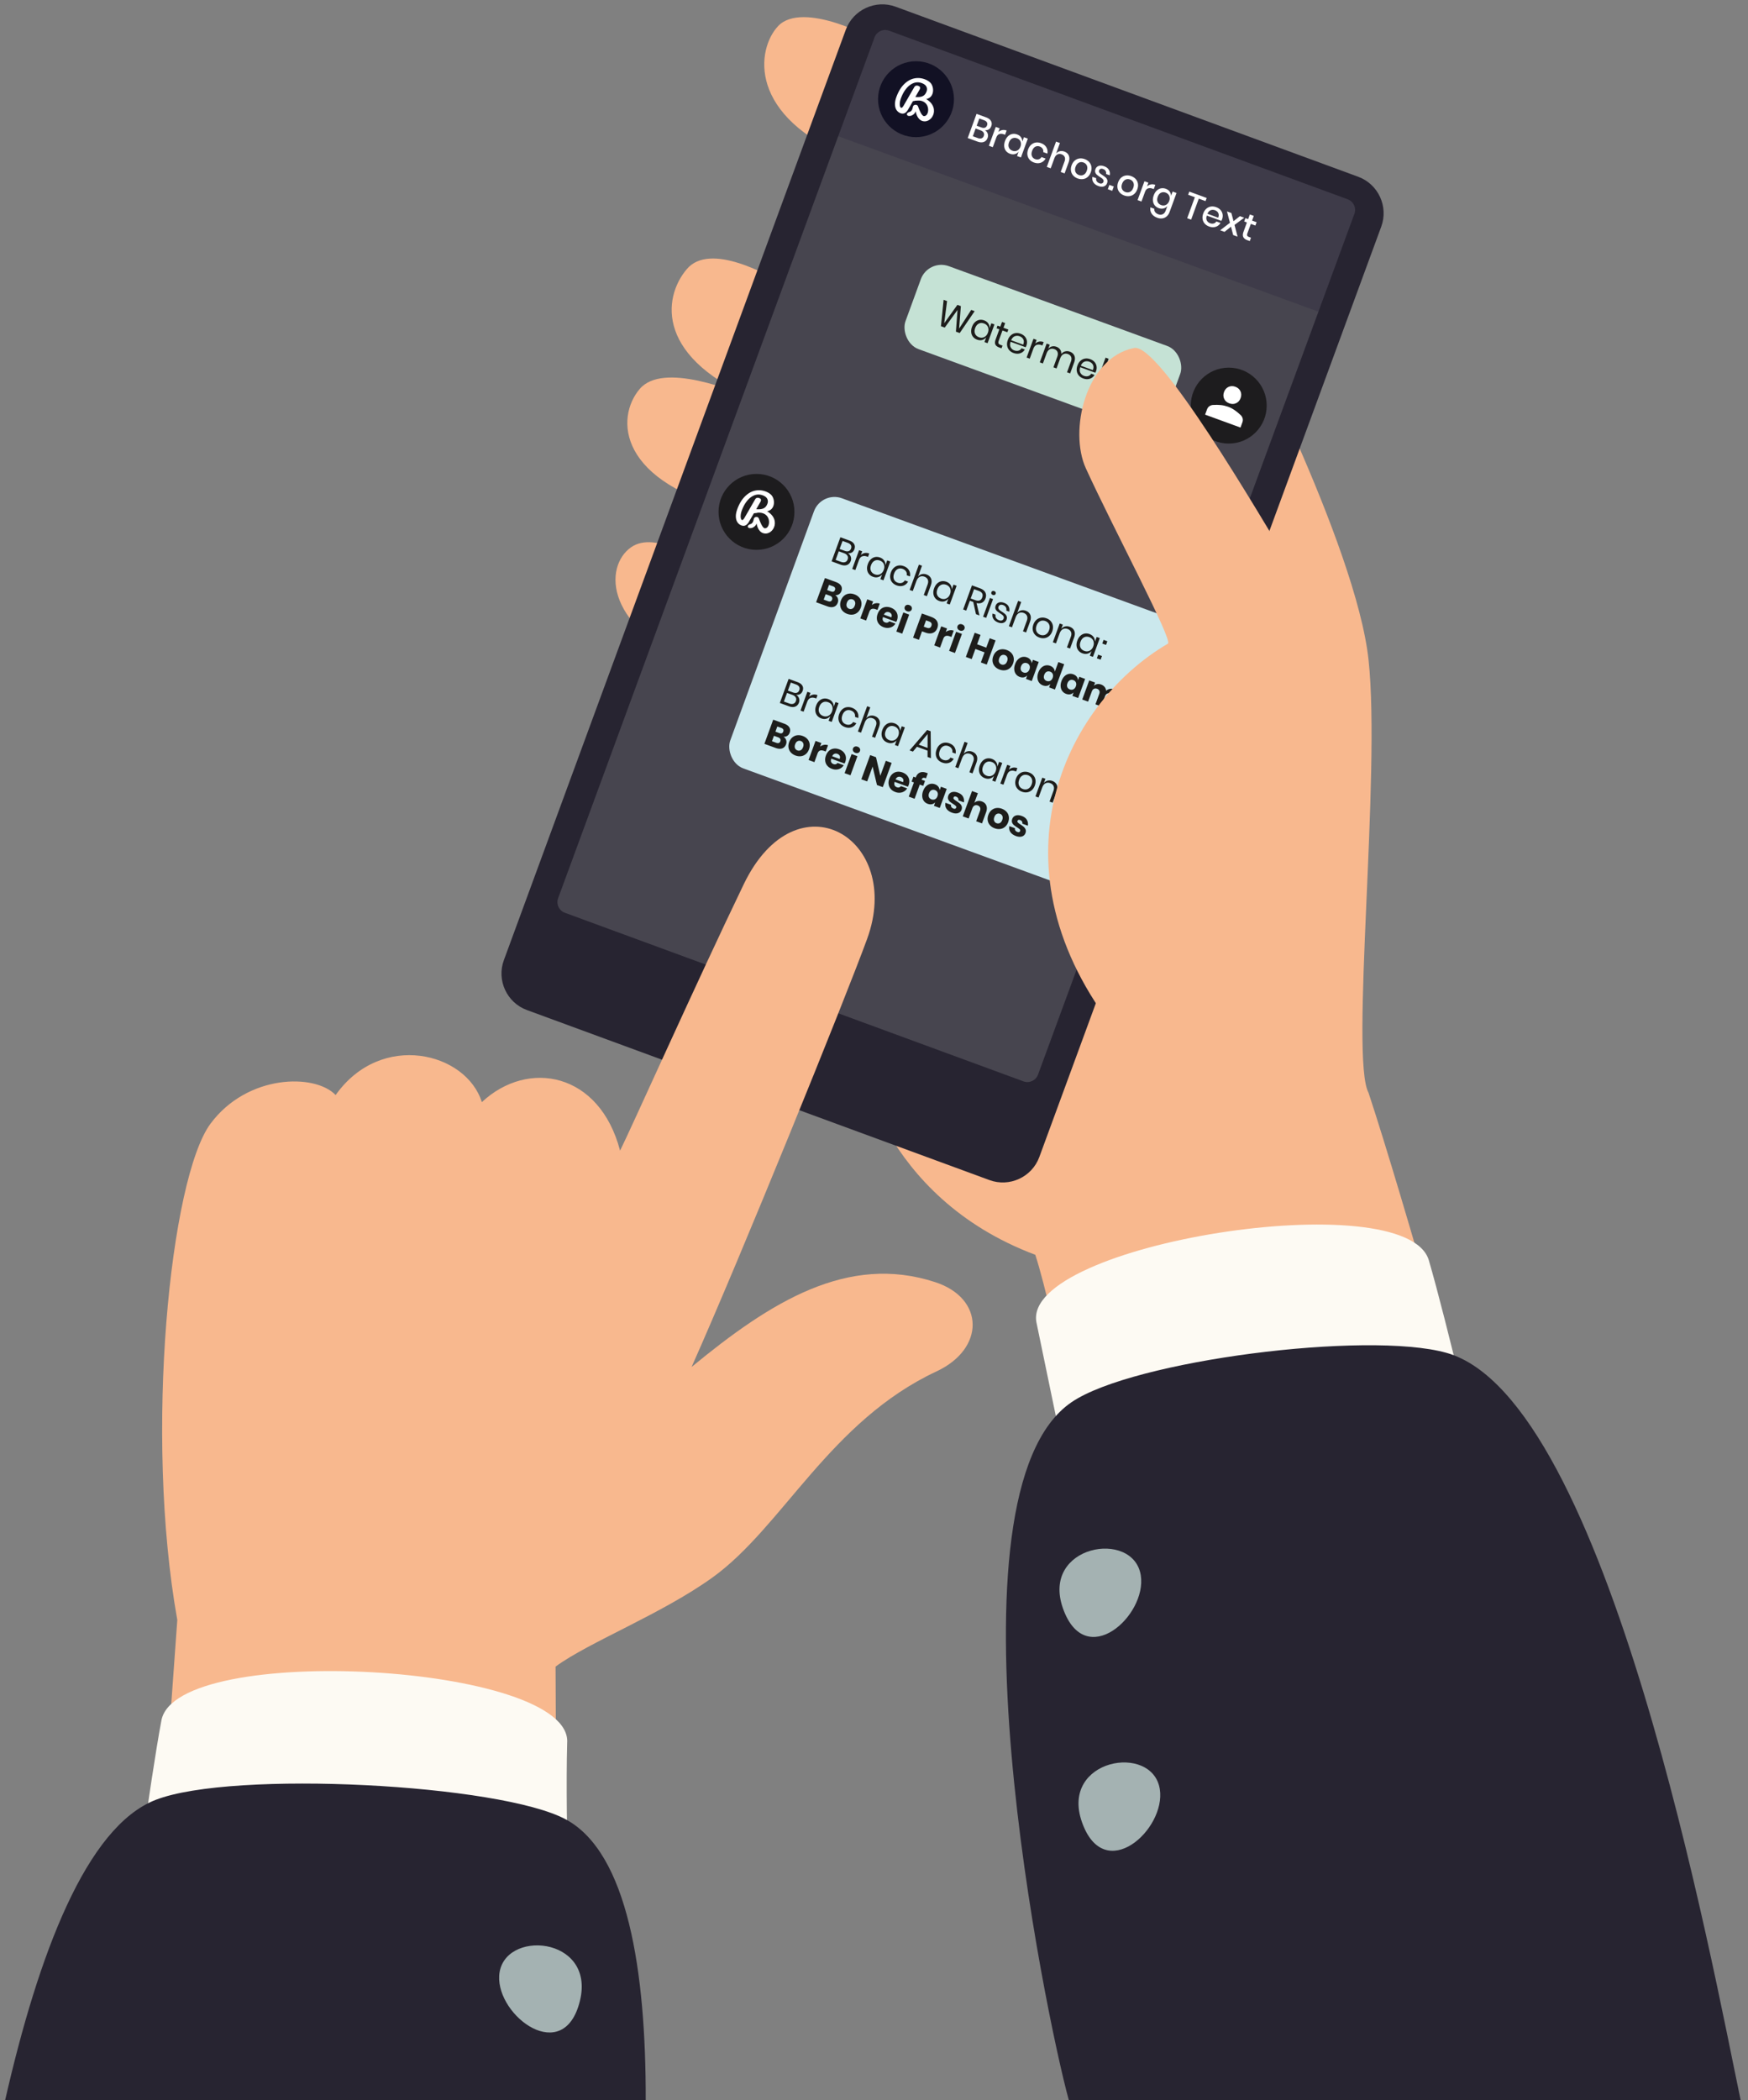 <?xml version="1.0" encoding="UTF-8"?>
<svg xmlns="http://www.w3.org/2000/svg" xmlns:xlink="http://www.w3.org/1999/xlink" xmlns:v="https://vecta.io/nano" viewBox="0 0 960.11 1153.31">
  <rect x="0" y="0" width="960.11" height="1153.31" fill="#808080" stroke="none"/>
  <defs>
    <clipPath id="A">
      <path transform="matrix(.343 -.939 .939 .343 270.9 530.35)" d="M468.45 25.24h92.46v92.46h-92.46z" fill="none"></path>
    </clipPath>
    <clipPath id="B">
      <path transform="matrix(.343 -.939 .939 .343 270.9 530.35)" d="M468.45 25.24h92.46v92.46h-92.46z" fill="none"></path>
    </clipPath>
    <clipPath id="C">
      <path transform="matrix(.343 -.939 .939 .343 .88 596.94)" d="M381.05 251.61h92.46v92.46h-92.46z" fill="none"></path>
    </clipPath>
    <clipPath id="D">
      <path transform="matrix(.343 -.939 .939 .343 .88 596.94)" d="M381.05 251.61h92.46v92.46h-92.46z" fill="none"></path>
    </clipPath>
    <path id="E" d="M511.39 317.69c.46 1.04.42 2.29-.11 3.74l-2.19 5.99-1.71-.62 2.13-5.84c.38-1.03.4-1.91.08-2.66-.33-.74-.94-1.28-1.84-1.61-.94-.34-1.8-.31-2.59.09s-1.39 1.18-1.82 2.35l-2 5.47-1.71-.62 5.08-13.9 1.71.62-2.2 6.03c.57-.74 1.27-1.22 2.11-1.42.83-.21 1.69-.15 2.57.17 1.2.44 2.03 1.18 2.49 2.22z"></path>
    <path id="F" d="M565.89 337.6c.46 1.04.42 2.29-.11 3.74l-2.19 5.99-1.71-.62 2.13-5.84c.38-1.03.4-1.91.08-2.66-.33-.74-.94-1.28-1.84-1.61-.94-.34-1.8-.31-2.59.09-.78.4-1.39 1.19-1.82 2.35l-2 5.47-1.71-.62 5.08-13.9 1.71.62-2.2 6.03c.57-.74 1.27-1.22 2.11-1.42.83-.21 1.69-.15 2.57.17 1.2.44 2.03 1.18 2.49 2.22z"></path>
    <path id="G" d="M499.37 337.53l-3.83 10.48-3.21-1.17 3.83-10.48 3.21 1.17zm-1.47-5.25c.47-.19.99-.18 1.57.03s.98.54 1.21.99a1.67 1.67 0 0 1 .08 1.4c-.17.48-.5.81-.96 1s-.99.18-1.57-.03-.98-.54-1.21-.99-.26-.91-.09-1.38a1.66 1.66 0 0 1 .97-1.02z"></path>
    <path id="H" d="M446.5 381.49c.79-.16 1.64-.07 2.54.26l-.68 1.86-.53-.19c-.96-.35-1.84-.39-2.64-.12-.79.27-1.4.98-1.82 2.12l-1.98 5.43-1.71-.62 3.77-10.31 1.71.62-.76 2.09c.6-.59 1.3-.96 2.09-1.12z"></path>
    <path id="I" d="M508.92 50.27c.35-.96.32-1.85-.09-2.68s-1.27-1.49-2.59-1.97c-1.49-.54-2.96-.55-4.41-.01s-2.78 1.53-3.99 2.98-2.21 3.25-2.99 5.39c-.33.9-.53 1.73-.6 2.49s-.04 1.38.1 1.87.34.78.6.87c.36.13.82-.27 1.37-1.2l2.22-3.84 1.16-2.04 2.46-4.24c.27-.46.59-.74.98-.83.39-.1.79-.07 1.21.09.48.17.79.39.93.65s.14.58 0 .97a3.24 3.24 0 0 1-.25.55l-2.26 3.95c3.17.21 5.15-.29 6.14-3m1.44 3.52c-2.21 1.32-5.9.99-8.9 1.77l-2.73 4.69c-1.1 1.88-2.45 2.53-4.06 1.94-.88-.32-1.6-.88-2.16-1.67s-.86-1.81-.92-3.04.2-2.63.77-4.2c1.07-2.94 2.46-5.26 4.16-6.96s3.53-2.77 5.5-3.21 3.92-.3 5.85.4c1.36.5 2.42 1.16 3.2 1.98 1.87 1.98 2.2 6.55-.71 8.3"></path>
    <path id="J" d="M507.03 53.55c10.33 4.45 5.28 14.44-.26 12.94-3.27-.89-3.81-5.4-3.81-5.4s-.35 1.62-2.41 2.43c-.32.13-2.18.52-2.42-.64-.12-.57.53-1.09 1.18-1.31.69-.23 1.67-.46 2.09-2.8.07-.4.33-1.14 1.36-1.24.41-.04 1.16.02 1.5.97.63 1.78 2 5.22 3.23 5.26 2.42.09 3.24-4.59 1.01-6.95-2.59-2.74-7.09-1.24-7.09-1.24"></path>
  </defs>
  <path d="M656.08 1129.73s-66.48-376.37-87.43-440.62c-85.31-31.97-97.52-109.75-97.52-109.75l207-408.59s66.72 128.3 73.56 191.59-10.26 218.97 0 237.78c38.59 117.1 149.19 529.58 149.19 529.58h-244.8z" fill="#f8b88e"></path>
  <path d="M569.24 726.07l22.93 110.68 221.16-30.58s-18.65-80.2-28.51-113.98c-12.41-42.53-223.27-9.15-215.58 33.88z" fill="#fdfaf3"></path>
  <path d="M587.05 1153.31c-12.62-45.69-71.88-333.26 1.55-383.28 33.61-22.9 162.08-39.3 205.85-27.09 88.98 24.81 146.04 336.16 161.61 410.37H587.05z" fill="#272431"></path>
  <path d="M626.59 865.15c-4.03-25.51-55.04-16.68-42.75 18.14s46.24 3.96 42.75-18.14zm10.45 117.43c-4.03-25.51-55.04-16.68-42.75 18.14s46.24 3.96 42.75-18.14z" fill="#a4b2b2"></path>
  <g fill="#f8b88e">
    <path d="M397.35 315.51c-13.39-7.83-37.36-24.21-50.67-15-15 10.39-15.59 45.2 41.12 67.33 7.76-26.26 9.55-52.33 9.55-52.33zm21.1-94.76c-16.29-6.67-54.39-22-67.06-7.16-13.45 15.76-12.55 51.62 54.71 67.46 4.55-30.75 12.35-60.31 12.35-60.31z"></path>
    <path d="M434.75 158.72c-12.72-8.24-44.79-25.83-57.46-10.99-13.45 15.76-17.44 49.69 41.16 73.02 4.55-30.75 16.3-62.04 16.3-62.04zm50.09-133.4c-3.71-4.57-44.07-25.18-57.46-10.99-11.73 12.43-17.44 49.69 41.16 73.02 4.55-30.75 16.3-62.04 16.3-62.04z"></path>
  </g>
  <path d="M564.09 605.09l-264.92-97.38c-3.38-1.24-5.16-4.96-3.94-8.26L473.58 14.23c1.21-3.3 4.97-4.98 8.36-3.74l264.92 97.38c3.38 1.24 5.16 4.96 3.94 8.26L572.45 601.35c-1.21 3.3-4.97 4.99-8.36 3.74z" fill="#47454f"></path>
  <path d="M478.897 9.648l272.69 99.629-23.181 63.448-272.69-99.629z" fill="#3e3b49"></path>
  <path d="M746.03 97.08L491.92 3.68c-11-4.04-23.31 1.65-27.35 12.65L276.74 527.34c-4.04 11 1.65 23.31 12.65 27.35l254.11 93.4c11 4.04 23.31-1.65 27.35-12.65l187.83-511.01c4.04-11-1.65-23.31-12.65-27.35zm-2.11 20.35L570.15 590.17c-1.18 3.22-4.78 4.88-8 3.7l-251.89-92.59c-3.22-1.18-4.88-4.78-3.7-8L480.34 20.55c1.18-3.22 4.78-4.88 8-3.7l251.89 92.59c3.22 1.18 4.88 4.78 3.7 8z" fill="#272431"></path>
  <rect x="417.71" y="301.13" width="211.06" height="157.98" rx="12" transform="matrix(.939 .343 -.343 .939 162.25 -156.5)" fill="#cbe8ed"></rect>
  <circle cx="415.51" cy="281.12" r="20.85" fill="#1d1c1e"></circle>
  <circle cx="503.13" cy="54.48" r="20.85" fill="#121124"></circle>
  <circle cx="674.9" cy="222.75" r="20.85" fill="#1d1c1e"></circle>
  <rect x="497.05" y="166.78" width="151.72" height="48.52" rx="12" transform="matrix(.939 .343 -.343 .939 100.37 -185.03)" fill="#c5e2d5"></rect>
  <g fill="#1d1d1b">
    <path d="M467.28 305.69c.29.79.28 1.59-.01 2.4-.39 1.08-1.08 1.81-2.05 2.19s-2.15.32-3.54-.19l-4.92-1.8 4.84-13.24 4.85 1.77c1.33.49 2.23 1.15 2.7 1.99s.52 1.78.15 2.8c-.31.85-.79 1.46-1.44 1.82s-1.36.48-2.13.37c.75.47 1.27 1.1 1.56 1.89zm-3.08 3.01c.65-.23 1.11-.72 1.38-1.48.27-.74.23-1.41-.13-2.02-.35-.6-.98-1.07-1.88-1.4l-2.86-1.04-1.73 4.73 2.89 1.06c.9.33 1.68.38 2.32.14zm-3.02-7.21l2.86 1.04c.84.31 1.55.35 2.14.12.58-.23 1.01-.69 1.26-1.39.25-.68.22-1.29-.07-1.84-.3-.55-.9-.99-1.8-1.32l-2.78-1.02-1.61 4.4zm13.73 2.23c.79-.16 1.64-.07 2.54.26l-.68 1.86-.53-.19c-.96-.35-1.84-.39-2.64-.12-.79.27-1.4.98-1.82 2.12l-1.98 5.43-1.71-.62 3.77-10.31 1.71.62-.76 2.08c.6-.59 1.3-.96 2.09-1.12zm10.72 4.14a4.19 4.19 0 0 1 .72 2.54l.96-2.63 1.71.62-3.77 10.31-1.71-.62.96-2.63c-.58.74-1.31 1.23-2.19 1.48s-1.82.19-2.82-.18c-.91-.33-1.65-.84-2.21-1.53s-.9-1.5-1.01-2.45c-.12-.94.02-1.95.42-3.03.39-1.08.94-1.94 1.64-2.59s1.48-1.06 2.35-1.23 1.76-.08 2.67.25c1 .37 1.76.93 2.27 1.68zm-5.23.1c-.88.44-1.53 1.25-1.96 2.42-.43 1.18-.45 2.22-.06 3.12s1.11 1.54 2.16 1.93c.68.25 1.34.31 1.98.19.65-.12 1.22-.41 1.73-.87s.9-1.06 1.17-1.82c.27-.75.37-1.47.28-2.16s-.34-1.28-.76-1.78a3.76 3.76 0 0 0-1.64-1.12c-1.05-.38-2.02-.36-2.89.08zm18.84 5.21c.61 1.02.8 2.15.57 3.4l-1.8-.66c.14-.79.02-1.49-.39-2.11-.4-.62-1.02-1.08-1.85-1.39-.6-.22-1.2-.28-1.79-.19-.6.09-1.15.37-1.66.83s-.92 1.11-1.22 1.95c-.31.84-.41 1.6-.32 2.28s.33 1.25.73 1.7c.39.46.89.79 1.49 1.01.83.3 1.6.34 2.31.12s1.27-.68 1.66-1.37l1.8.66c-.63 1.12-1.51 1.87-2.63 2.24s-2.33.33-3.65-.15c-.99-.36-1.79-.9-2.4-1.6s-.98-1.53-1.12-2.49-.02-1.97.38-3.05c.39-1.08.95-1.94 1.68-2.58.72-.64 1.55-1.04 2.46-1.19.92-.15 1.87-.04 2.86.32 1.31.48 2.28 1.23 2.88 2.25z"></path>
    <use xlink:href="#E"></use>
    <path d="M522.04 321.16a4.19 4.19 0 0 1 .72 2.54l.96-2.63 1.71.62-3.77 10.31-1.71-.62.96-2.63c-.58.74-1.31 1.23-2.19 1.48s-1.82.19-2.82-.18c-.92-.33-1.65-.84-2.21-1.53s-.9-1.5-1.01-2.45c-.12-.94.02-1.95.42-3.03.39-1.08.94-1.94 1.64-2.59s1.48-1.06 2.35-1.23 1.76-.08 2.68.25c1 .37 1.76.93 2.27 1.68zm-5.23.1c-.88.44-1.53 1.25-1.96 2.42-.43 1.18-.45 2.22-.06 3.12s1.11 1.54 2.16 1.93c.68.25 1.34.31 1.98.19.65-.12 1.22-.41 1.73-.87s.9-1.06 1.17-1.82c.27-.75.37-1.47.28-2.16s-.34-1.28-.76-1.78a3.76 3.76 0 0 0-1.64-1.12c-1.05-.38-2.02-.36-2.89.08zm19.24 16.01l-1.48-6.67-1.86-.68-1.98 5.41-1.71-.62 4.84-13.24 4.36 1.59c1.5.55 2.5 1.32 2.99 2.32.49.99.52 2.09.08 3.28-.39 1.08-1.01 1.83-1.85 2.27s-1.86.53-3.06.28l1.61 6.79-1.93-.71zm-2.89-8.59l2.5.91c1.94.71 3.22.21 3.84-1.49s-.04-2.91-1.98-3.62l-2.5-.91-1.87 5.11zm12.29.33l-3.77 10.31-1.71-.62 3.77-10.31 1.71.62zm-.31-4.4c.28-.12.6-.11.95.02s.6.33.74.6.16.56.04.88c-.12.31-.31.53-.6.64-.28.12-.6.11-.95-.02s-.6-.33-.74-.6-.16-.56-.04-.88c.11-.31.31-.53.6-.64zm8.81 8.39c.49.87.61 1.84.39 2.92l-1.63-.6c.15-.64.08-1.24-.21-1.79s-.8-.96-1.52-1.23c-.61-.22-1.15-.25-1.6-.08s-.77.5-.95 1c-.14.38-.13.72.01 1.04.15.32.37.6.67.84.3.25.73.55 1.28.9.7.45 1.25.86 1.66 1.21.4.35.7.79.88 1.31.19.52.15 1.12-.09 1.8-.31.84-.87 1.41-1.7 1.7-.82.3-1.76.25-2.81-.13-1.23-.45-2.12-1.11-2.68-1.98s-.72-1.86-.47-2.96l1.65.6c-.17.65-.08 1.26.26 1.82s.91.99 1.69 1.28c.59.21 1.1.23 1.55.05.44-.18.75-.51.93-1 .15-.4.14-.76 0-1.09-.15-.33-.38-.61-.68-.87-.3-.25-.74-.56-1.3-.92-.7-.45-1.25-.85-1.64-1.19a2.99 2.99 0 0 1-.86-1.26c-.18-.5-.15-1.08.09-1.73.32-.86.89-1.45 1.72-1.74s1.8-.25 2.9.16c1.16.43 1.99 1.07 2.48 1.94z"></path>
    <use xlink:href="#F"></use>
    <path d="M577.14 341.16c.63.71 1.02 1.55 1.17 2.51s.03 1.99-.36 3.06c-.39 1.08-.96 1.93-1.69 2.56-.74.63-1.57 1.02-2.51 1.16s-1.9.03-2.89-.33-1.8-.9-2.42-1.61c-.63-.71-1.02-1.55-1.18-2.51s-.04-1.98.35-3.06.96-1.93 1.71-2.57a4.87 4.87 0 0 1 2.52-1.16c.94-.14 1.9-.03 2.89.33s1.8.9 2.42 1.61zm-4.83-.32c-.62.09-1.19.36-1.72.81s-.95 1.1-1.25 1.94c-.3.83-.4 1.58-.29 2.27s.38 1.26.79 1.73c.42.47.94.81 1.55 1.04.61.22 1.23.29 1.85.21s1.19-.35 1.72-.81c.53-.45.94-1.09 1.24-1.92.31-.84.41-1.6.29-2.29-.11-.69-.38-1.26-.8-1.73a3.84 3.84 0 0 0-1.55-1.03c-.61-.22-1.23-.29-1.85-.21zm17.74 5.59c.46 1.04.42 2.29-.11 3.74l-2.19 5.99-1.71-.62 2.13-5.84c.38-1.03.4-1.91.08-2.66-.33-.74-.94-1.28-1.84-1.61-.94-.34-1.8-.31-2.59.09-.78.4-1.39 1.19-1.82 2.35l-2 5.47-1.71-.62 3.77-10.31 1.71.62-.89 2.44c.57-.74 1.27-1.22 2.11-1.42.83-.21 1.69-.15 2.57.17 1.2.44 2.03 1.18 2.49 2.22zm10.64 3.47a4.19 4.19 0 0 1 .72 2.54l.96-2.63 1.71.62-3.77 10.31-1.71-.62.96-2.63c-.58.74-1.31 1.23-2.19 1.48s-1.82.19-2.82-.18c-.92-.33-1.65-.84-2.21-1.53s-.9-1.5-1.01-2.45c-.12-.94.02-1.95.42-3.03.39-1.08.94-1.94 1.64-2.59s1.48-1.06 2.35-1.23 1.76-.08 2.67.25c1 .37 1.76.93 2.27 1.68zm-5.23.1c-.88.44-1.53 1.25-1.96 2.42-.43 1.18-.45 2.22-.06 3.12s1.11 1.54 2.16 1.93c.68.25 1.34.31 1.98.19.65-.12 1.22-.41 1.73-.87s.9-1.07 1.17-1.82.37-1.47.28-2.15c-.09-.69-.35-1.28-.77-1.78a3.76 3.76 0 0 0-1.64-1.12c-1.05-.38-2.02-.36-2.89.08zm9.8 10.28l-.73 2.01-2.07-.75.73-2.01 2.07.75zm2.97-8.12l-.73 2.01-2.07-.75.73-2.01 2.07.76zM460.2 328.67c.25.76.24 1.53-.04 2.31-.42 1.14-1.12 1.89-2.11 2.25s-2.2.28-3.61-.23l-6.18-2.26 4.85-13.28 6.03 2.2c1.35.5 2.29 1.17 2.82 2.03.52.86.58 1.83.19 2.92-.29.8-.75 1.39-1.37 1.77s-1.3.52-2.05.43c.73.48 1.23 1.1 1.48 1.86zm-3.17.65c.17-.48.15-.91-.06-1.29-.22-.38-.61-.68-1.19-.89l-2.27-.83-1.09 2.99 2.29.84c1.19.43 1.96.16 2.32-.81zm-2.7-5.27l2.1.77c1.11.41 1.84.14 2.19-.82.35-.95-.05-1.64-1.19-2.05l-2.07-.75-1.04 2.86zm17.53 4.02c.66.73 1.08 1.59 1.25 2.58s.06 2.02-.34 3.11-.98 1.96-1.75 2.6-1.64 1.03-2.62 1.16-1.99 0-3.03-.37c-1.04-.38-1.89-.94-2.56-1.67s-1.09-1.59-1.26-2.58-.06-2.02.34-3.11.98-1.96 1.75-2.6 1.64-1.03 2.63-1.16c.98-.13 2 0 3.04.38s1.89.93 2.55 1.67zm-5.36 1.21c-.58.29-1.03.86-1.33 1.7s-.33 1.55-.07 2.15.7 1 1.31 1.22 1.21.19 1.78-.09c.57-.29 1.01-.85 1.32-1.69s.33-1.56.08-2.15a2.11 2.11 0 0 0-1.3-1.23 2.19 2.19 0 0 0-1.79.1zm14.46 2.04c.77-.14 1.52-.08 2.26.19l-1.26 3.44-.92-.34c-.85-.31-1.58-.37-2.18-.18s-1.06.72-1.38 1.58l-1.74 4.77-3.21-1.17 3.83-10.48 3.21 1.17-.72 1.97c.63-.49 1.34-.81 2.11-.96zm11.3 10.22l-7.27-2.66c-.25.8-.26 1.44-.02 1.92s.64.82 1.2 1.02c.48.17.91.2 1.31.08s.72-.35.96-.69l3.4 1.24c-.41.69-.95 1.24-1.63 1.65-.67.41-1.43.65-2.27.73s-1.69-.05-2.57-.37c-1.03-.38-1.86-.92-2.5-1.65-.64-.72-1.03-1.57-1.19-2.55-.15-.98-.03-2.01.37-3.1.4-1.1.97-1.97 1.71-2.62s1.59-1.04 2.55-1.18 1.95-.02 2.98.36c1.04.38 1.88.93 2.51 1.64s1.03 1.53 1.18 2.46.04 1.89-.32 2.9c-.1.26-.23.54-.41.83zm-2.65-4.26c-.26-.48-.67-.83-1.23-1.04-.59-.21-1.14-.22-1.66 0-.52.21-.92.64-1.22 1.3l4.1 1.5c.26-.68.27-1.27.01-1.75z"></path>
    <use xlink:href="#G"></use>
    <path d="M506.43 346.71l-1.7 4.66-3.21-1.17 4.85-13.28 5.2 1.9c1.58.58 2.64 1.41 3.18 2.49s.57 2.29.08 3.62c-.3.83-.76 1.49-1.36 2s-1.34.82-2.2.92-1.81-.03-2.85-.41l-1.99-.73zm5.14-2.98c.43-1.17 0-1.98-1.3-2.45l-1.63-.6-1.26 3.46 1.63.6c1.29.47 2.14.14 2.56-1zm10 2.43a4.15 4.15 0 0 1 2.26.19l-1.26 3.44-.92-.34c-.85-.31-1.58-.37-2.18-.18s-1.06.72-1.38 1.58l-1.74 4.77-3.21-1.17 3.83-10.48 3.21 1.17-.72 1.97c.64-.49 1.34-.81 2.11-.96zm6.79 1.97l-3.83 10.48-3.21-1.17 3.83-10.48 3.21 1.17zm-1.47-5.25c.47-.19.99-.18 1.57.03s.98.54 1.21.99a1.67 1.67 0 0 1 .08 1.4c-.17.48-.5.81-.96 1-.47.19-.99.18-1.57-.03s-.98-.54-1.21-.99-.26-.91-.09-1.38a1.66 1.66 0 0 1 .97-1.02zm19.94 8.82l-4.85 13.28-3.23-1.18 2.03-5.54-5.03-1.84-2.03 5.54-3.21-1.17 4.85-13.28 3.21 1.17-1.88 5.15 5.03 1.84 1.88-5.15 3.23 1.18zm8.7 6.94c.66.73 1.08 1.59 1.25 2.58s.06 2.02-.34 3.11-.98 1.96-1.75 2.6-1.64 1.03-2.62 1.16-1.99 0-3.03-.37c-1.04-.38-1.89-.94-2.56-1.67s-1.09-1.59-1.26-2.58-.06-2.02.34-3.11.98-1.96 1.75-2.6 1.64-1.03 2.63-1.16 2 0 3.04.38 1.89.93 2.55 1.67zm-5.36 1.21c-.58.29-1.03.86-1.33 1.7s-.33 1.55-.07 2.15a2.19 2.19 0 0 0 1.31 1.22c.61.22 1.21.19 1.78-.09s1.01-.85 1.32-1.69.33-1.56.08-2.15a2.11 2.11 0 0 0-1.3-1.23 2.19 2.19 0 0 0-1.79.1zm15.75 2.47a3.52 3.52 0 0 1 .74 1.95l.69-1.9 3.19 1.17-3.83 10.48-3.19-1.17.69-1.9a3.49 3.49 0 0 1-1.82 1.02c-.71.15-1.46.08-2.27-.21-.86-.32-1.56-.81-2.08-1.5-.53-.68-.84-1.5-.93-2.46-.1-.96.05-1.98.45-3.07.4-1.1.95-1.98 1.64-2.65.69-.66 1.45-1.09 2.29-1.27a4.52 4.52 0 0 1 2.56.2c.8.29 1.42.73 1.87 1.3zm-3.77 1.96c-.58.3-1.02.85-1.32 1.65s-.31 1.5-.06 2.11c.25.6.73 1.03 1.42 1.28.68.25 1.31.22 1.92-.09.6-.31 1.04-.85 1.33-1.62.29-.79.3-1.49.04-2.11-.27-.61-.74-1.05-1.41-1.29-.69-.25-1.33-.23-1.91.07zm16.51 2.7a3.34 3.34 0 0 1 .71 1.94l1.94-5.32 3.21 1.17-5.08 13.9-3.21-1.17.69-1.9a3.33 3.33 0 0 1-1.8 1.02c-.71.15-1.46.08-2.27-.21-.86-.32-1.56-.81-2.08-1.5-.53-.68-.84-1.5-.93-2.46-.1-.96.05-1.98.45-3.07.4-1.1.95-1.98 1.64-2.65.69-.66 1.45-1.09 2.29-1.27a4.52 4.52 0 0 1 2.56.2c.8.29 1.42.73 1.87 1.3zm-3.77 1.96c-.58.3-1.02.85-1.32 1.65-.29.8-.31 1.5-.06 2.11.25.6.73 1.03 1.42 1.28.68.25 1.32.22 1.92-.09s1.04-.85 1.33-1.62c.29-.79.3-1.49.04-2.11-.26-.61-.74-1.05-1.41-1.29-.69-.25-1.33-.23-1.91.07zm16.51 2.69a3.52 3.52 0 0 1 .74 1.95l.69-1.9 3.19 1.17-3.83 10.48-3.19-1.17.69-1.9c-.5.53-1.11.87-1.82 1.02s-1.46.08-2.27-.21c-.86-.32-1.56-.81-2.08-1.5-.53-.68-.84-1.5-.93-2.46-.1-.96.05-1.98.45-3.07.4-1.1.95-1.98 1.64-2.65s1.45-1.09 2.29-1.27a4.52 4.52 0 0 1 2.56.2c.8.29 1.42.73 1.87 1.3zm-3.77 1.96c-.58.3-1.02.85-1.32 1.65s-.31 1.5-.06 2.11c.25.6.73 1.03 1.42 1.28.68.25 1.31.22 1.92-.09.6-.31 1.04-.85 1.33-1.62.29-.79.3-1.49.04-2.11-.27-.62-.74-1.05-1.41-1.29-.69-.25-1.33-.23-1.91.07zm26.83 7.23c.45 1.07.41 2.31-.1 3.72l-2.22 6.09-3.19-1.17 2.09-5.71c.24-.66.25-1.25.03-1.75s-.64-.86-1.25-1.09c-.64-.23-1.21-.22-1.73.04-.51.26-.9.75-1.16 1.46l-2.03 5.56-3.21-1.17 2.09-5.71c.24-.66.26-1.25.04-1.74-.22-.5-.63-.86-1.24-1.08-.64-.23-1.22-.22-1.73.03-.52.25-.91.74-1.17 1.47l-2.03 5.56-3.21-1.17 3.83-10.48 3.21 1.17-.65 1.79c.49-.49 1.08-.8 1.78-.93.69-.13 1.42-.06 2.19.22.8.29 1.44.74 1.92 1.33s.75 1.29.81 2.09c.6-.52 1.29-.86 2.06-1.01a4.16 4.16 0 0 1 2.31.18c1.29.47 2.16 1.24 2.61 2.31zm9.55 2.73c.44.57.69 1.22.73 1.95l.69-1.9 3.19 1.17-3.83 10.48-3.19-1.17.69-1.9a3.49 3.49 0 0 1-1.82 1.02c-.71.15-1.46.08-2.27-.21-.86-.32-1.56-.81-2.08-1.5-.53-.68-.84-1.5-.93-2.46-.1-.96.05-1.98.45-3.07.4-1.1.95-1.98 1.64-2.65s1.45-1.09 2.29-1.27a4.52 4.52 0 0 1 2.56.2c.8.29 1.42.73 1.87 1.3zm-3.77 1.96c-.58.3-1.02.85-1.32 1.65-.29.8-.31 1.5-.06 2.11.25.6.73 1.03 1.42 1.28.68.25 1.32.22 1.92-.09s1.04-.85 1.33-1.62c.29-.79.3-1.49.04-2.11-.26-.61-.74-1.05-1.41-1.29-.69-.25-1.33-.23-1.91.07zm-181.38-2.05c.29.79.28 1.59-.02 2.4-.39 1.08-1.08 1.81-2.05 2.19s-2.15.32-3.54-.19l-4.92-1.8 4.84-13.24 4.85 1.77c1.33.49 2.23 1.15 2.7 1.99s.52 1.77.15 2.8c-.31.85-.79 1.46-1.44 1.82s-1.36.48-2.13.37c.75.47 1.27 1.1 1.56 1.89zm-3.08 3.01c.65-.23 1.11-.72 1.38-1.48.27-.74.23-1.41-.13-2.01-.35-.61-.98-1.07-1.88-1.4l-2.86-1.04-1.73 4.73 2.89 1.06c.9.33 1.67.38 2.32.14zm-3.02-7.21l2.86 1.04c.84.31 1.55.35 2.14.12.58-.23 1.01-.69 1.26-1.39.25-.68.22-1.29-.07-1.84-.3-.55-.9-.99-1.8-1.32l-2.78-1.02-1.61 4.4z"></path>
    <use xlink:href="#H"></use>
    <path d="M457.21 385.63a4.19 4.19 0 0 1 .72 2.54l.96-2.63 1.71.62-3.77 10.31-1.71-.62.96-2.63c-.58.74-1.31 1.23-2.19 1.48s-1.82.19-2.82-.18c-.91-.33-1.65-.84-2.21-1.53s-.9-1.5-1.01-2.45c-.12-.94.02-1.95.42-3.03.39-1.08.94-1.94 1.64-2.59s1.48-1.06 2.35-1.23 1.76-.08 2.67.25c1 .37 1.76.93 2.27 1.68zm-5.23.1c-.88.44-1.53 1.25-1.96 2.42-.43 1.18-.45 2.22-.06 3.12s1.11 1.54 2.16 1.93c.68.25 1.34.31 1.98.19.65-.12 1.22-.41 1.73-.87s.9-1.07 1.17-1.82.37-1.47.28-2.16-.34-1.28-.77-1.78a3.76 3.76 0 0 0-1.64-1.12c-1.05-.38-2.02-.36-2.89.08zm18.85 5.21c.61 1.02.8 2.15.57 3.4l-1.8-.66c.14-.78.01-1.49-.39-2.11s-1.02-1.09-1.85-1.39c-.6-.22-1.2-.28-1.79-.19-.6.1-1.15.37-1.66.83s-.92 1.11-1.22 1.95c-.31.84-.41 1.6-.32 2.28s.34 1.25.73 1.71.89.79 1.49 1.01c.83.3 1.6.34 2.31.12s1.27-.68 1.66-1.37l1.8.66c-.64 1.12-1.51 1.87-2.63 2.25s-2.33.33-3.65-.15c-.99-.36-1.79-.9-2.4-1.6-.61-.71-.98-1.54-1.12-2.49s-.02-1.97.38-3.04c.39-1.08.95-1.94 1.68-2.58.72-.64 1.55-1.04 2.47-1.19s1.87-.04 2.86.32c1.31.48 2.28 1.23 2.88 2.25z"></path>
    <use xlink:href="#E" x="-28.42" y="77.77"></use>
    <path d="M493.62 398.93a4.19 4.19 0 0 1 .72 2.54l.96-2.63 1.71.62-3.77 10.31-1.71-.62.96-2.63c-.58.74-1.31 1.23-2.19 1.48s-1.82.19-2.82-.18c-.92-.33-1.65-.84-2.21-1.53s-.9-1.5-1.01-2.45c-.12-.94.02-1.95.42-3.03.39-1.08.94-1.94 1.64-2.59s1.48-1.06 2.35-1.23 1.76-.08 2.68.25c1 .37 1.76.93 2.27 1.68zm-5.23.1c-.88.44-1.53 1.25-1.96 2.42-.43 1.18-.45 2.22-.06 3.12s1.11 1.54 2.16 1.93c.68.25 1.34.31 1.98.19.65-.12 1.22-.41 1.73-.87s.9-1.07 1.18-1.82c.27-.75.37-1.47.28-2.16s-.34-1.28-.77-1.78a3.76 3.76 0 0 0-1.64-1.12c-1.05-.38-2.02-.36-2.89.08zm21.09 13.21l-5.82-2.13-2.23 2.66-1.84-.67 9.65-11.21 1.94.71.13 14.78-1.84-.67v-3.47zm0-1.51l.02-7.57-4.87 5.8 4.85 1.77zm14.83-.25c.61 1.02.8 2.15.57 3.4l-1.8-.66c.14-.78.01-1.49-.39-2.11s-1.02-1.09-1.85-1.39c-.6-.22-1.2-.28-1.79-.19-.6.1-1.15.37-1.66.83s-.92 1.11-1.22 1.95c-.31.84-.41 1.6-.32 2.28s.34 1.25.73 1.7c.39.46.89.79 1.49 1.01.83.3 1.6.34 2.31.12s1.27-.68 1.66-1.37l1.8.66c-.64 1.12-1.51 1.86-2.63 2.24s-2.33.33-3.65-.15c-.99-.36-1.79-.89-2.4-1.6-.61-.7-.98-1.53-1.12-2.49s-.02-1.97.38-3.05c.39-1.08.95-1.94 1.68-2.58.72-.64 1.55-1.04 2.47-1.19s1.87-.04 2.86.32c1.31.48 2.28 1.23 2.88 2.25z"></path>
    <use xlink:href="#F" x="-29.43" y="77.4"></use>
    <path d="M547.1 418.47a4.19 4.19 0 0 1 .72 2.54l.96-2.63 1.71.62-3.77 10.31-1.71-.62.96-2.63c-.58.74-1.31 1.23-2.19 1.48s-1.82.19-2.82-.18c-.92-.33-1.65-.84-2.21-1.53s-.9-1.5-1.01-2.45.02-1.95.42-3.03c.39-1.08.94-1.94 1.64-2.59s1.48-1.06 2.35-1.23 1.76-.08 2.67.25c1 .37 1.76.93 2.27 1.68zm-5.23.1c-.88.44-1.53 1.25-1.96 2.42-.43 1.18-.45 2.22-.06 3.12s1.11 1.54 2.16 1.93c.68.25 1.34.31 1.98.19s1.22-.41 1.73-.87.9-1.07 1.17-1.82.37-1.47.28-2.15c-.09-.69-.35-1.28-.77-1.78a3.76 3.76 0 0 0-1.64-1.12c-1.05-.38-2.02-.36-2.89.08z"></path>
    <use xlink:href="#H" x="109.76" y="40.1"></use>
    <path d="M567.58 425.83c.63.71 1.02 1.55 1.17 2.51s.03 1.98-.36 3.06-.96 1.93-1.69 2.56c-.74.63-1.57 1.02-2.51 1.16s-1.9.03-2.89-.33-1.8-.9-2.42-1.61c-.63-.71-1.02-1.55-1.18-2.51s-.04-1.98.35-3.06.96-1.93 1.71-2.57c.75-.63 1.59-1.02 2.52-1.16.94-.14 1.9-.03 2.89.33s1.8.9 2.42 1.61zm-4.83-.32c-.62.09-1.19.36-1.72.81s-.95 1.1-1.25 1.94c-.3.83-.4 1.58-.29 2.27s.38 1.26.79 1.73c.42.47.93.81 1.55 1.04.61.22 1.23.29 1.85.21s1.19-.35 1.72-.81.94-1.09 1.24-1.92c.31-.84.4-1.6.29-2.29s-.38-1.26-.8-1.73-.94-.81-1.55-1.03c-.62-.22-1.23-.29-1.85-.21zm17.74 5.58c.46 1.04.42 2.29-.11 3.74l-2.19 5.99-1.71-.62 2.13-5.84c.38-1.03.4-1.91.08-2.66-.33-.74-.94-1.28-1.84-1.61-.94-.34-1.8-.31-2.59.09s-1.39 1.19-1.82 2.35l-2 5.47-1.71-.62 3.77-10.31 1.71.62-.89 2.44c.57-.74 1.27-1.22 2.11-1.42s1.69-.15 2.57.17c1.2.44 2.03 1.18 2.49 2.22zm10.64 3.47a4.19 4.19 0 0 1 .72 2.54l.96-2.63 1.71.62-3.77 10.31-1.71-.62.96-2.63c-.58.74-1.31 1.23-2.19 1.48s-1.82.19-2.82-.18c-.91-.33-1.65-.84-2.21-1.53s-.9-1.5-1.01-2.45.02-1.95.42-3.03.94-1.94 1.64-2.59 1.48-1.06 2.35-1.23 1.76-.08 2.67.25c1 .37 1.76.93 2.27 1.68zm-5.23.1c-.88.44-1.53 1.25-1.96 2.42-.43 1.18-.45 2.22-.06 3.12s1.11 1.54 2.16 1.93c.68.25 1.34.31 1.98.19.65-.12 1.22-.41 1.73-.87s.9-1.07 1.17-1.82.37-1.47.28-2.15c-.09-.69-.35-1.28-.77-1.78a3.76 3.76 0 0 0-1.64-1.12c-1.05-.38-2.02-.36-2.89.08zm9.8 10.28l-.73 2.01-2.07-.76.73-2.01 2.07.76zm2.97-8.12l-.74 2.01-2.07-.75.74-2.01 2.07.76zm-166.88-30.38c.25.76.24 1.53-.04 2.3-.42 1.14-1.12 1.89-2.11 2.25s-2.19.28-3.61-.23l-6.18-2.26 4.85-13.28 6.03 2.2c1.35.49 2.29 1.17 2.82 2.03.52.86.59 1.83.19 2.92-.29.8-.75 1.39-1.37 1.77s-1.31.52-2.05.43c.73.48 1.23 1.1 1.48 1.86zm-3.17.65c.17-.47.15-.9-.06-1.29-.22-.38-.61-.68-1.19-.89l-2.27-.83-1.09 2.99 2.29.84c1.19.43 1.96.17 2.32-.81zm-2.7-5.27l2.1.77c1.11.41 1.85.14 2.19-.82.35-.95-.05-1.64-1.19-2.05l-2.07-.75-1.04 2.85zm17.52 4.02c.66.73 1.08 1.59 1.25 2.58s.06 2.02-.34 3.11-.98 1.96-1.75 2.6-1.64 1.03-2.62 1.16-1.99 0-3.03-.37c-1.04-.38-1.89-.94-2.56-1.67s-1.09-1.59-1.26-2.58-.06-2.02.34-3.11.98-1.95 1.75-2.6c.77-.64 1.64-1.03 2.63-1.16.98-.13 2 0 3.04.38s1.89.93 2.55 1.67zm-5.36 1.21c-.58.29-1.03.86-1.33 1.69-.31.84-.33 1.56-.07 2.15a2.19 2.19 0 0 0 1.31 1.22c.61.22 1.21.19 1.78-.09.57-.29 1.01-.85 1.32-1.69s.33-1.55.08-2.15a2.11 2.11 0 0 0-1.3-1.23 2.19 2.19 0 0 0-1.79.1zm14.46 2.04a4.15 4.15 0 0 1 2.26.19l-1.26 3.44-.92-.34c-.85-.31-1.58-.37-2.18-.18s-1.06.72-1.38 1.58l-1.74 4.77-3.21-1.17 3.83-10.48 3.21 1.17-.72 1.97c.63-.49 1.34-.81 2.11-.96zm11.31 10.22l-7.27-2.66c-.25.8-.26 1.44-.02 1.92s.64.82 1.2 1.03c.48.17.91.2 1.31.08s.72-.35.96-.69l3.4 1.24c-.41.69-.95 1.24-1.63 1.65s-1.43.66-2.27.73-1.69-.05-2.57-.38c-1.03-.38-1.86-.92-2.5-1.65-.64-.72-1.03-1.57-1.18-2.55s-.03-2.01.37-3.1c.4-1.1.97-1.97 1.71-2.62s1.59-1.04 2.55-1.18 1.95-.02 2.98.36c1.04.38 1.88.93 2.51 1.64s1.03 1.54 1.18 2.46c.15.93.04 1.89-.32 2.9-.1.26-.23.54-.41.83zm-2.65-4.26c-.26-.48-.67-.83-1.23-1.04-.59-.21-1.14-.22-1.66 0-.52.21-.92.64-1.22 1.3l4.1 1.5c.26-.68.27-1.27.01-1.75z"></path>
    <use xlink:href="#G" x="-28.42" y="77.77"></use>
    <path d="M484.89 432.28l-3.21-1.17-2.39-10.12-2.98 8.15-3.21-1.17 4.85-13.28 3.21 1.17 2.37 10.19 3.01-8.23 3.21 1.17-4.85 13.28zm13.78-.24l-7.27-2.66c-.25.8-.26 1.44-.02 1.92s.64.82 1.2 1.03c.48.17.91.2 1.31.08s.72-.35.96-.69l3.4 1.24c-.41.69-.95 1.24-1.63 1.65s-1.43.66-2.27.73c-.83.07-1.69-.05-2.57-.38-1.03-.38-1.86-.92-2.5-1.65s-1.03-1.57-1.19-2.55c-.15-.98-.03-2.01.37-3.1.4-1.1.97-1.97 1.71-2.62s1.59-1.04 2.55-1.18 1.95-.02 2.98.35c1.04.38 1.88.93 2.51 1.64s1.03 1.54 1.18 2.46c.15.93.04 1.89-.32 2.89-.1.26-.23.54-.41.83zm-2.65-4.26c-.26-.48-.67-.83-1.23-1.04-.59-.21-1.14-.22-1.66 0-.52.21-.92.64-1.22 1.3l4.1 1.5c.26-.68.27-1.27.01-1.75zm12.22-.47c-.53-.19-.95-.22-1.27-.08s-.58.45-.79.95l1.9.69-.99 2.7-1.9-.69-2.84 7.78-3.21-1.17 2.84-7.78-1.26-.46.99-2.71 1.26.46.04-.11c.48-1.3 1.22-2.17 2.24-2.6 1.01-.43 2.24-.38 3.68.14l.67.27-1.01 2.76-.35-.15zm7.14 4.7a3.52 3.52 0 0 1 .74 1.95l.69-1.9 3.19 1.17-3.83 10.48-3.19-1.17.69-1.9a3.56 3.56 0 0 1-1.82 1.02c-.71.15-1.46.08-2.27-.21-.86-.32-1.56-.81-2.08-1.49-.53-.68-.83-1.5-.93-2.46s.05-1.98.45-3.07c.4-1.1.95-1.98 1.64-2.65.69-.66 1.45-1.09 2.29-1.27a4.52 4.52 0 0 1 2.56.2c.8.29 1.42.73 1.87 1.3zm-3.77 1.96c-.58.3-1.02.85-1.32 1.65s-.31 1.5-.06 2.11c.25.6.73 1.03 1.42 1.28.68.25 1.32.22 1.92-.09.6-.3 1.04-.85 1.33-1.62.29-.79.3-1.49.04-2.11-.26-.61-.74-1.04-1.41-1.29-.69-.25-1.33-.23-1.91.07zm17.29 3.49c.55.96.73 2.01.53 3.18l-3-1.1c.07-.46 0-.86-.22-1.22s-.56-.62-1.02-.79c-.36-.13-.67-.15-.91-.07-.25.09-.42.28-.52.56-.12.33-.04.63.25.92s.77.65 1.45 1.08c.73.48 1.32.91 1.76 1.29a3.51 3.51 0 0 1 .99 1.44c.21.58.19 1.23-.08 1.97-.22.6-.58 1.07-1.07 1.42-.5.34-1.1.54-1.81.58s-1.48-.1-2.32-.4c-1.42-.52-2.43-1.24-3.06-2.18-.62-.94-.82-2.02-.58-3.26l3.1 1.13c-.11.47-.05.88.2 1.24s.63.64 1.16.83c.36.13.67.15.92.05s.42-.29.53-.56a.87.87 0 0 0-.23-.97c-.28-.28-.79-.65-1.5-1.11-.72-.45-1.29-.85-1.73-1.22-.43-.37-.75-.83-.96-1.39-.21-.55-.18-1.19.08-1.92a2.97 2.97 0 0 1 1.91-1.89c.93-.32 2.04-.24 3.34.23 1.33.49 2.27 1.21 2.82 2.16zm12.86 4.95c.42 1.06.37 2.29-.15 3.69l-2.22 6.09-3.21-1.17 2.09-5.71c.26-.7.27-1.32.05-1.85-.23-.53-.65-.91-1.26-1.13-.65-.24-1.24-.22-1.78.05-.53.27-.94.79-1.22 1.56l-2.03 5.56-3.21-1.17 5.08-13.9 3.21 1.17-1.95 5.33c.53-.52 1.16-.85 1.89-.99.73-.15 1.49-.07 2.29.22 1.2.44 2.01 1.19 2.43 2.25zm11.08 3.4c.66.73 1.08 1.59 1.25 2.58s.06 2.02-.34 3.11-.98 1.96-1.75 2.6-1.64 1.03-2.62 1.16-1.99 0-3.03-.37c-1.04-.38-1.89-.94-2.56-1.67s-1.09-1.59-1.26-2.58c-.17-.98-.06-2.02.34-3.11s.98-1.95 1.75-2.6c.77-.64 1.64-1.03 2.63-1.16.98-.13 2 0 3.04.38s1.89.94 2.55 1.67zm-5.36 1.21c-.58.29-1.03.86-1.33 1.7-.31.84-.33 1.55-.07 2.15s.7 1 1.31 1.22 1.21.19 1.78-.09c.57-.29 1.01-.85 1.32-1.69s.33-1.55.08-2.15a2.11 2.11 0 0 0-1.3-1.23 2.19 2.19 0 0 0-1.79.1zm16.55 3.27c.55.95.73 2.01.53 3.17l-3.01-1.1c.07-.46 0-.86-.22-1.22s-.56-.62-1.02-.79c-.36-.13-.67-.15-.91-.07-.25.09-.42.28-.53.56-.12.33-.04.63.25.92.28.29.77.65 1.45 1.08.73.48 1.32.91 1.76 1.29a3.51 3.51 0 0 1 .99 1.44c.22.58.19 1.23-.08 1.97-.22.6-.58 1.07-1.07 1.42-.5.34-1.1.54-1.81.58s-1.48-.1-2.32-.4c-1.42-.52-2.43-1.24-3.06-2.18s-.81-2.02-.58-3.25l3.1 1.13c-.11.47-.05.88.2 1.24s.63.64 1.16.83c.36.13.67.15.92.05a.92.92 0 0 0 .53-.56.87.87 0 0 0-.23-.97c-.29-.28-.79-.65-1.5-1.11-.72-.45-1.29-.86-1.72-1.23s-.75-.83-.96-1.39c-.21-.55-.18-1.19.08-1.92.34-.94.98-1.57 1.9-1.89.93-.32 2.04-.24 3.34.23 1.33.49 2.27 1.21 2.82 2.16zm-28.69-279.41l-8.2 12.02-2.09-.76.89-11.94-7.02 9.7-2.09-.76 1.46-14.48 1.9.69-1.58 12.18 7.25-10.11 1.9.69-.96 12.36 6.65-10.28 1.88.69zm7.48 6.76a4.19 4.19 0 0 1 .72 2.54l.96-2.63 1.71.62-3.77 10.31-1.71-.62.96-2.63c-.58.74-1.31 1.23-2.19 1.48s-1.82.19-2.82-.18c-.91-.33-1.65-.84-2.21-1.53s-.9-1.5-1.01-2.45.02-1.95.42-3.03c.39-1.08.94-1.94 1.64-2.6.7-.65 1.48-1.06 2.35-1.23.87-.16 1.76-.08 2.67.25 1 .37 1.76.93 2.27 1.68zm-5.23.1c-.88.44-1.53 1.25-1.96 2.42-.43 1.18-.45 2.22-.06 3.12s1.11 1.54 2.16 1.93c.68.25 1.34.31 1.98.19.65-.12 1.22-.41 1.73-.87s.9-1.06 1.18-1.82.37-1.47.28-2.16-.35-1.28-.77-1.78-.97-.88-1.65-1.12c-1.05-.38-2.02-.36-2.89.08zm13.05 12.05l-.55 1.5-1.28-.47c-1.05-.38-1.75-.92-2.08-1.61-.34-.69-.29-1.62.14-2.8l2.03-5.56-1.54-.56.54-1.48 1.54.56.94-2.57 1.73.63-.94 2.57 2.67.98-.54 1.48-2.67-.98-2.05 5.6c-.24.66-.29 1.16-.13 1.5.15.33.53.61 1.13.83l1.05.38zm12.7.91l-8.25-3.01c-.39 1.19-.38 2.2.04 3.02s1.08 1.4 2 1.73c.83.3 1.6.34 2.31.13s1.26-.65 1.64-1.31l1.82.67c-.39.67-.9 1.21-1.54 1.61a4.68 4.68 0 0 1-2.16.7c-.8.06-1.64-.06-2.5-.38-.99-.36-1.79-.89-2.4-1.6s-.98-1.53-1.12-2.49c-.14-.95-.02-1.97.38-3.04.39-1.08.95-1.94 1.68-2.58.72-.64 1.55-1.04 2.47-1.19s1.87-.04 2.86.32c1 .37 1.8.9 2.39 1.6s.95 1.48 1.08 2.34.04 1.72-.27 2.58c-.13.36-.27.67-.42.91zm-1.03-3.48c-.1-.62-.35-1.14-.76-1.58-.41-.43-.91-.76-1.5-.97-.94-.34-1.83-.34-2.69 0-.85.35-1.51 1.08-1.97 2.19l6.59 2.41c.32-.75.42-1.43.32-2.05zm8.39.39c.8-.16 1.64-.07 2.54.26l-.68 1.86-.53-.19c-.96-.35-1.84-.39-2.64-.12-.79.27-1.4.97-1.82 2.12l-1.98 5.43-1.71-.62 3.77-10.31 1.71.62-.76 2.09c.6-.59 1.3-.96 2.09-1.12zm19.4 7.72c.45 1.04.41 2.28-.12 3.74l-2.19 5.99-1.71-.62 2.13-5.84c.37-1.01.41-1.88.11-2.6s-.88-1.23-1.74-1.55c-.9-.33-1.73-.3-2.5.1-.76.39-1.35 1.17-1.77 2.32l-2 5.47-1.71-.62 2.13-5.84c.37-1.01.4-1.88.1-2.6s-.88-1.24-1.73-1.55c-.91-.33-1.75-.3-2.51.09-.76.4-1.35 1.17-1.77 2.32l-2 5.47-1.71-.62 3.77-10.31 1.71.62-.86 2.35c.55-.72 1.22-1.18 2.03-1.38.8-.2 1.62-.14 2.46.16.88.32 1.56.82 2.04 1.5s.7 1.5.66 2.47c.59-.73 1.31-1.21 2.16-1.42.84-.21 1.69-.16 2.54.15 1.2.44 2.03 1.18 2.48 2.22zm11.5 9.35l-8.25-3.01c-.39 1.19-.38 2.2.04 3.01.42.82 1.08 1.4 2 1.73.83.3 1.6.34 2.31.13s1.26-.65 1.64-1.31l1.82.67c-.39.67-.9 1.21-1.54 1.61a4.68 4.68 0 0 1-2.16.7c-.8.06-1.64-.06-2.5-.38-.99-.36-1.79-.89-2.4-1.6s-.98-1.53-1.12-2.49c-.14-.95-.02-1.97.38-3.04.39-1.08.95-1.94 1.68-2.58.72-.64 1.55-1.04 2.47-1.19s1.87-.04 2.86.32c1 .37 1.8.9 2.39 1.6s.95 1.48 1.08 2.34.04 1.72-.27 2.58c-.13.36-.27.67-.42.91zm-1.03-3.48c-.1-.62-.35-1.14-.76-1.58-.41-.43-.91-.76-1.5-.97-.94-.34-1.83-.34-2.69 0-.85.35-1.51 1.08-1.97 2.19l6.59 2.41c.32-.75.42-1.43.32-2.05zm8.38-4.16l-5.08 13.9-1.71-.62 5.08-13.9 1.71.62zm8.58 7.78c.63.71 1.02 1.55 1.17 2.51s.03 1.99-.36 3.06c-.39 1.08-.96 1.93-1.69 2.56-.74.63-1.57 1.02-2.51 1.16s-1.9.03-2.89-.33-1.8-.9-2.42-1.61c-.63-.71-1.02-1.55-1.18-2.51s-.04-1.98.35-3.06.96-1.93 1.71-2.57c.74-.63 1.58-1.03 2.52-1.16.94-.14 1.9-.03 2.89.33s1.8.9 2.43 1.61zm-4.83-.32c-.62.09-1.19.36-1.72.81s-.95 1.1-1.25 1.94c-.3.83-.4 1.58-.29 2.27s.38 1.26.8 1.73c.42.46.94.81 1.55 1.04.61.22 1.23.29 1.85.21s1.19-.36 1.72-.81.94-1.09 1.24-1.92c.31-.84.4-1.6.29-2.29s-.38-1.26-.79-1.73a3.84 3.84 0 0 0-1.55-1.03c-.61-.22-1.23-.29-1.85-.21zm17.74 5.58c.46 1.04.42 2.29-.11 3.74l-2.19 5.99-1.71-.62 2.13-5.84c.38-1.03.4-1.91.08-2.65-.33-.74-.94-1.28-1.84-1.61-.94-.34-1.8-.31-2.59.09s-1.39 1.19-1.82 2.35l-2 5.47-1.71-.62 3.77-10.31 1.71.62-.89 2.44c.57-.74 1.27-1.22 2.11-1.42.83-.21 1.69-.15 2.57.17 1.2.44 2.03 1.18 2.49 2.22z"></path>
  </g>
  <path d="M434.87 586.62l-22.91-8.42a11.19 11.19 0 0 1-6.62-14.32h0a11.19 11.19 0 0 1 14.32-6.62l22.91 8.42a11.19 11.19 0 0 1 6.62 14.32h0a11.19 11.19 0 0 1-14.32 6.62z" fill="#373345"></path>
  <path d="M709.22 311.45c-17.68-29.05-72.75-123.84-86.44-120.31-26.59 5.39-35.74 45.54-26.37 66.05 15.03 32.91 48.02 94.57 45.09 96.28-58.09 34.08-99.35 123.52-27.94 213.67l95.65-255.69zM115.65 617.08c20.14-27.14 57.31-27.67 68.7-15.7 25.07-35.35 71.85-23.39 80.3 3.9 25.37-23.73 64.7-16.41 75.93 26.63 5.72-11.35 42.31-93.19 67.94-146.32 29.1-60.32 88.01-25.36 67.74 30.1-12.3 33.65-69.26 174.21-96.4 235.03 43.47-35.84 85.79-62.29 133.81-46.59 27.21 8.89 27.38 36.55.79 48.98-58.7 27.42-84.56 85.47-123.11 113.21-27.94 20.11-67.93 35.52-86.2 48.94l1.06 238.05H78.43l18.95-263.65c-18.27-102.23-3.87-242.76 18.26-272.58z" fill="#f8b88e"></path>
  <path d="M311.52,957.26c-1.18,44.72,2.01,118.97,2.01,118.97l-241.98-15.14s10.63-81.65,17.1-116.24c8.14-43.55,226.27-31.17,222.87,12.41Z" fill="#fdfaf3"></path>
  <path d="M310.91,999.25c-35.71-19.46-183.08-27.26-225.42-10.79-38.1,14.82-64.42,84.85-82.65,164.85H354.67c.13-71.04-9.92-135.62-43.75-154.06Z" fill="#272431"></path>
  <path d="M274.19 1085.05c1.49-25.79 53.12-22.04 44.33 13.82s-45.62 8.51-44.33-13.82z" fill="#a4b2b2"></path>
  <path d="M542.48 73.35c.28.78.27 1.57-.03 2.38-.4 1.1-1.09 1.84-2.07 2.21s-2.16.31-3.57-.21l-5.28-1.93 4.85-13.26 5.19 1.89c1.33.49 2.24 1.16 2.73 2.01s.55 1.8.17 2.84c-.31.84-.77 1.44-1.4 1.8a3.36 3.36 0 0 1-2.11.41c.74.46 1.25 1.08 1.52 1.86zm-3.35 2.6c.58-.21.99-.64 1.23-1.31.24-.66.21-1.26-.11-1.81-.31-.54-.88-.96-1.69-1.26l-2.69-.98-1.54 4.23 2.71.99c.81.3 1.51.34 2.09.14zm-2.68-6.91l2.65.97c.75.27 1.39.31 1.91.1s.9-.62 1.13-1.25c.22-.61.2-1.17-.06-1.66-.27-.49-.8-.89-1.6-1.18l-2.57-.94-1.45 3.96zm13.98 2.41c.8-.16 1.62-.08 2.47.23l-.85 2.33-.64-.23c-.94-.34-1.78-.39-2.51-.14-.74.25-1.3.9-1.68 1.95l-1.92 5.24-2.14-.78 3.78-10.35 2.14.78-.74 2.03a4.26 4.26 0 0 1 2.09-1.06zm10.35 3.94a4.05 4.05 0 0 1 .74 2.36l.88-2.4 2.14.78-3.78 10.35-2.14-.78.88-2.4c-.55.66-1.25 1.11-2.08 1.33s-1.72.16-2.66-.18c-.9-.33-1.63-.84-2.18-1.52s-.88-1.5-.99-2.45.04-1.97.44-3.06c.39-1.08.94-1.94 1.63-2.6s1.47-1.07 2.34-1.23 1.75-.09 2.65.24c.94.34 1.66.87 2.15 1.57zm-4.79.62c-.79.4-1.38 1.13-1.77 2.2-.39 1.06-.41 2-.06 2.82s1 1.4 1.95 1.75c.6.22 1.19.27 1.77.17a3.21 3.21 0 0 0 1.56-.78c.46-.41.82-.96 1.07-1.65.25-.68.33-1.33.24-1.95-.08-.62-.31-1.16-.69-1.61a3.4 3.4 0 0 0-1.46-1.01c-.95-.35-1.82-.32-2.62.08zm18.71 4.88c.62 1.03.81 2.19.58 3.48l-2.27-.83c.11-.7 0-1.32-.35-1.86s-.88-.95-1.61-1.22c-.83-.3-1.62-.26-2.38.12s-1.35 1.14-1.76 2.26c-.41 1.13-.45 2.09-.11 2.88s.92 1.34 1.74 1.64c.73.27 1.4.3 2.02.1s1.11-.6 1.47-1.21l2.27.83c-.66 1.14-1.55 1.9-2.69 2.3-1.14.39-2.38.34-3.72-.14-1-.37-1.81-.9-2.42-1.61s-1-1.54-1.14-2.5-.02-1.99.38-3.08c.39-1.08.96-1.94 1.69-2.58s1.56-1.03 2.49-1.18c.92-.14 1.89-.03 2.89.33 1.34.49 2.32 1.25 2.94 2.28zm12.36 4.59c.44 1.04.4 2.28-.12 3.72l-2.2 6.03-2.14-.78 2.12-5.8c.34-.93.36-1.73.07-2.41s-.85-1.17-1.67-1.48c-.85-.31-1.63-.29-2.35.07-.71.36-1.26 1.06-1.65 2.11l-2.01 5.5-2.14-.78 5.08-13.9 2.14.78-2.13 5.82c.56-.68 1.24-1.11 2.05-1.3s1.64-.13 2.49.18c1.2.44 2.02 1.18 2.47 2.22zm11.2 3.54a4.87 4.87 0 0 1 1.21 2.53c.16.97.04 1.99-.35 3.06-.4 1.09-.97 1.95-1.71 2.59a4.8 4.8 0 0 1-2.55 1.15c-.96.13-1.94.02-2.94-.35s-1.82-.91-2.46-1.62c-.64-.72-1.04-1.56-1.2-2.54-.16-.97-.05-2 .35-3.08s.96-1.93 1.71-2.57c.75-.63 1.6-1.02 2.55-1.16.95-.13 1.93-.02 2.93.35s1.83.91 2.47 1.63zm-4.81.05c-.55.08-1.07.33-1.54.75s-.84 1-1.12 1.75c-.28.76-.37 1.46-.28 2.07.09.62.33 1.13.7 1.55s.83.73 1.38.93 1.1.26 1.66.18 1.07-.33 1.54-.74.84-1 1.12-1.76c.28-.75.37-1.44.28-2.06s-.32-1.14-.7-1.57c-.37-.42-.83-.73-1.38-.93s-1.1-.26-1.66-.18zm15.65 4.24c.5.89.65 1.88.43 2.98l-2.03-.74c.12-.6.04-1.14-.23-1.63s-.73-.85-1.38-1.09c-.54-.2-1-.22-1.39-.07s-.66.44-.82.88c-.12.33-.11.63.03.91s.35.53.63.76a18.13 18.13 0 0 0 1.22.88c.71.46 1.27.87 1.69 1.23.41.36.72.81.91 1.34.2.53.17 1.15-.09 1.85-.32.86-.9 1.45-1.76 1.75-.85.3-1.84.24-2.95-.17-1.29-.47-2.22-1.15-2.8-2.04s-.75-1.91-.52-3.04l2.08.76c-.14.59-.06 1.13.25 1.65.31.51.82.9 1.54 1.16.51.19.97.2 1.36.04s.66-.45.81-.86c.13-.36.13-.69-.02-.99a2.74 2.74 0 0 0-.66-.81c-.3-.24-.71-.53-1.26-.87a16.1 16.1 0 0 1-1.64-1.2 3.06 3.06 0 0 1-.89-1.29c-.19-.52-.16-1.11.09-1.79.32-.88.91-1.47 1.77-1.77s1.87-.24 3.03.18c1.21.44 2.08 1.11 2.58 2zm2.66 9.12l-.86 2.37-2.42-.89.87-2.37 2.42.89zm12.05-4.07a4.87 4.87 0 0 1 1.21 2.53c.16.97.04 1.99-.35 3.06-.4 1.09-.97 1.95-1.71 2.59a4.8 4.8 0 0 1-2.55 1.15c-.96.13-1.94.02-2.94-.35s-1.82-.91-2.46-1.62c-.64-.72-1.04-1.56-1.2-2.54-.16-.97-.05-2 .35-3.08s.97-1.93 1.71-2.57c.75-.63 1.6-1.02 2.55-1.15.95-.14 1.93-.02 2.93.35s1.83.91 2.47 1.63zm-4.81.05c-.55.08-1.07.33-1.54.75s-.84 1-1.12 1.75c-.28.76-.37 1.45-.28 2.07s.33 1.13.7 1.55.83.73 1.38.93 1.1.26 1.66.18 1.07-.33 1.54-.74.84-1 1.12-1.76c.27-.75.37-1.44.27-2.06-.09-.62-.32-1.14-.7-1.57-.37-.42-.83-.73-1.38-.93s-1.1-.26-1.66-.18zm13.1 2.88c.8-.16 1.62-.08 2.47.23l-.85 2.33-.64-.23c-.94-.34-1.78-.39-2.51-.14s-1.3.9-1.68 1.95l-1.92 5.24-2.14-.78 3.78-10.35 2.14.78-.74 2.03a4.26 4.26 0 0 1 2.09-1.06zm10.36 3.95a4.05 4.05 0 0 1 .74 2.36l.88-2.4 2.14.78-3.82 10.46c-.35.96-.86 1.75-1.53 2.35s-1.45.98-2.34 1.13c-.89.16-1.85.05-2.86-.32-1.45-.53-2.5-1.3-3.14-2.32s-.86-2.15-.66-3.41l2.12.78c-.05.68.11 1.28.49 1.81s.95.93 1.73 1.22c.85.31 1.65.3 2.39-.02s1.3-.99 1.66-1.99l.92-2.52c-.55.66-1.25 1.11-2.08 1.33s-1.72.16-2.66-.18c-.9-.33-1.63-.84-2.18-1.52s-.88-1.5-.99-2.45.04-1.97.44-3.06c.39-1.08.94-1.94 1.63-2.6.69-.65 1.47-1.07 2.34-1.23s1.75-.09 2.65.24c.94.34 1.66.87 2.15 1.57zm-4.79.62c-.79.4-1.38 1.13-1.77 2.2-.39 1.06-.41 2-.06 2.82s1 1.4 1.95 1.75c.6.22 1.19.27 1.77.17a3.21 3.21 0 0 0 1.56-.78c.46-.41.82-.96 1.07-1.65.25-.68.33-1.33.24-1.95-.08-.62-.31-1.16-.69-1.61a3.4 3.4 0 0 0-1.46-1.01c-.95-.35-1.82-.32-2.61.08zm25.11 2.86l-.63 1.73-3.7-1.35-4.21 11.53-2.16-.79 4.21-11.53-3.68-1.35.63-1.73 9.54 3.49zm8.03 12.58l-7.96-2.91c-.35 1.08-.35 1.97.02 2.69.36.71.95 1.22 1.77 1.52.71.26 1.38.3 2.01.12s1.11-.55 1.44-1.11l2.29.84c-.4.68-.93 1.22-1.57 1.62a4.76 4.76 0 0 1-2.19.7c-.82.06-1.66-.06-2.52-.38-1-.37-1.81-.9-2.42-1.61-.62-.71-1-1.54-1.14-2.5s-.02-1.99.38-3.08c.39-1.08.96-1.94 1.69-2.58s1.56-1.03 2.49-1.18 1.89-.03 2.89.33c1.01.37 1.82.9 2.43 1.6.6.7.98 1.49 1.12 2.37s.04 1.77-.29 2.68c-.13.35-.27.65-.41.89zm-1.45-3.57c-.09-.55-.32-1.02-.68-1.4-.37-.38-.81-.67-1.33-.86-.84-.31-1.64-.31-2.39 0s-1.33.95-1.75 1.94l5.88 2.15c.27-.67.36-1.28.27-1.83zm7.98 11.35l-1.2-4.59-3.56 2.85-2.39-.87 5.38-4.12-1.64-6.24 2.42.89 1.18 4.47 3.5-2.76 2.37.86-5.33 3.97 1.68 6.43-2.42-.89zm9.79 1.46l-.68 1.86-1.32-.48c-1.1-.4-1.84-.97-2.22-1.71s-.33-1.73.12-2.97l1.85-5.07-1.48-.54.67-1.82 1.48.54.94-2.57 2.16.79-.94 2.57 2.5.91-.67 1.82-2.5-.91-1.87 5.11c-.21.59-.25 1.04-.12 1.34s.48.56 1.03.76l1.03.38z" fill="#fff"></path>
  <path d="M487.12,12.18l86.85,31.73-31.73,86.85-86.85-31.73,31.73-86.85Z" fill="rgba(1,1,1,0)"></path>
  <g clip-path="url(#A)">
    <use xlink:href="#I" fill="#fff"></use>
  </g>
  <g clip-path="url(#B)">
    <use xlink:href="#J" fill="#fff"></use>
  </g>
  <path d="M399.72,238.55l86.85,31.73-31.73,86.85-86.85-31.73,31.73-86.85Z" fill="rgba(1,1,1,0)"></path>
  <g clip-path="url(#C)">
    <path d="M421.52 276.64c.35-.96.32-1.85-.09-2.68s-1.27-1.49-2.59-1.97c-1.49-.54-2.96-.55-4.41-.01s-2.78 1.53-3.99 2.98-2.21 3.25-2.99 5.39c-.33.9-.53 1.73-.6 2.49s-.04 1.38.1 1.87.34.78.6.87c.36.13.82-.27 1.37-1.2l2.22-3.84 1.16-2.04 2.46-4.24c.27-.46.59-.74.98-.83.39-.1.79-.07 1.21.09.48.17.79.39.93.65s.14.58 0 .97a3.24 3.24 0 0 1-.25.55l-2.26 3.95c3.17.21 5.15-.29 6.14-3m1.44 3.52c-2.21 1.32-5.9.99-8.9 1.77l-2.73 4.69c-1.1 1.88-2.45 2.53-4.06 1.94-.88-.32-1.6-.88-2.16-1.67s-.86-1.81-.92-3.04.2-2.63.77-4.2c1.07-2.94 2.46-5.26 4.16-6.96s3.53-2.77 5.5-3.21 3.92-.3 5.85.4c1.36.5 2.42 1.16 3.2 1.98 1.87 1.98 2.2 6.55-.71 8.3" fill="#fff"></path>
  </g>
  <g clip-path="url(#D)">
    <path d="M419.63 279.92c10.33 4.45 5.28 14.44-.26 12.94-3.27-.89-3.81-5.4-3.81-5.4s-.35 1.62-2.41 2.43c-.32.13-2.18.52-2.42-.64-.12-.57.53-1.09 1.18-1.31.69-.23 1.67-.46 2.09-2.8.07-.4.33-1.14 1.36-1.24.41-.04 1.16.02 1.5.97.63 1.78 2 5.22 3.23 5.26 2.42.09 3.24-4.59 1.01-6.95-2.59-2.74-7.09-1.24-7.09-1.24" fill="#fff"></path>
  </g>
  <path d="M675.2 221.51c-1.34-.49-2.27-1.31-2.81-2.47s-.57-2.41-.08-3.75 1.31-2.27 2.47-2.81 2.41-.57 3.75-.08 2.27 1.31 2.81 2.47.57 2.41.08 3.75-1.31 2.27-2.47 2.81-2.41.57-3.75.08zm-13.28 6.2l1.04-2.85c.28-.77.71-1.36 1.3-1.76.58-.41 1.23-.64 1.94-.7 1.58-.11 3.05-.09 4.4.06 1.36.15 2.66.46 3.92.91s2.44 1.07 3.56 1.84 2.25 1.69 3.39 2.77c.52.51.88 1.11 1.06 1.8s.14 1.42-.14 2.18l-1.04 2.85-19.44-7.1z" fill="#fff"></path>
</svg>

